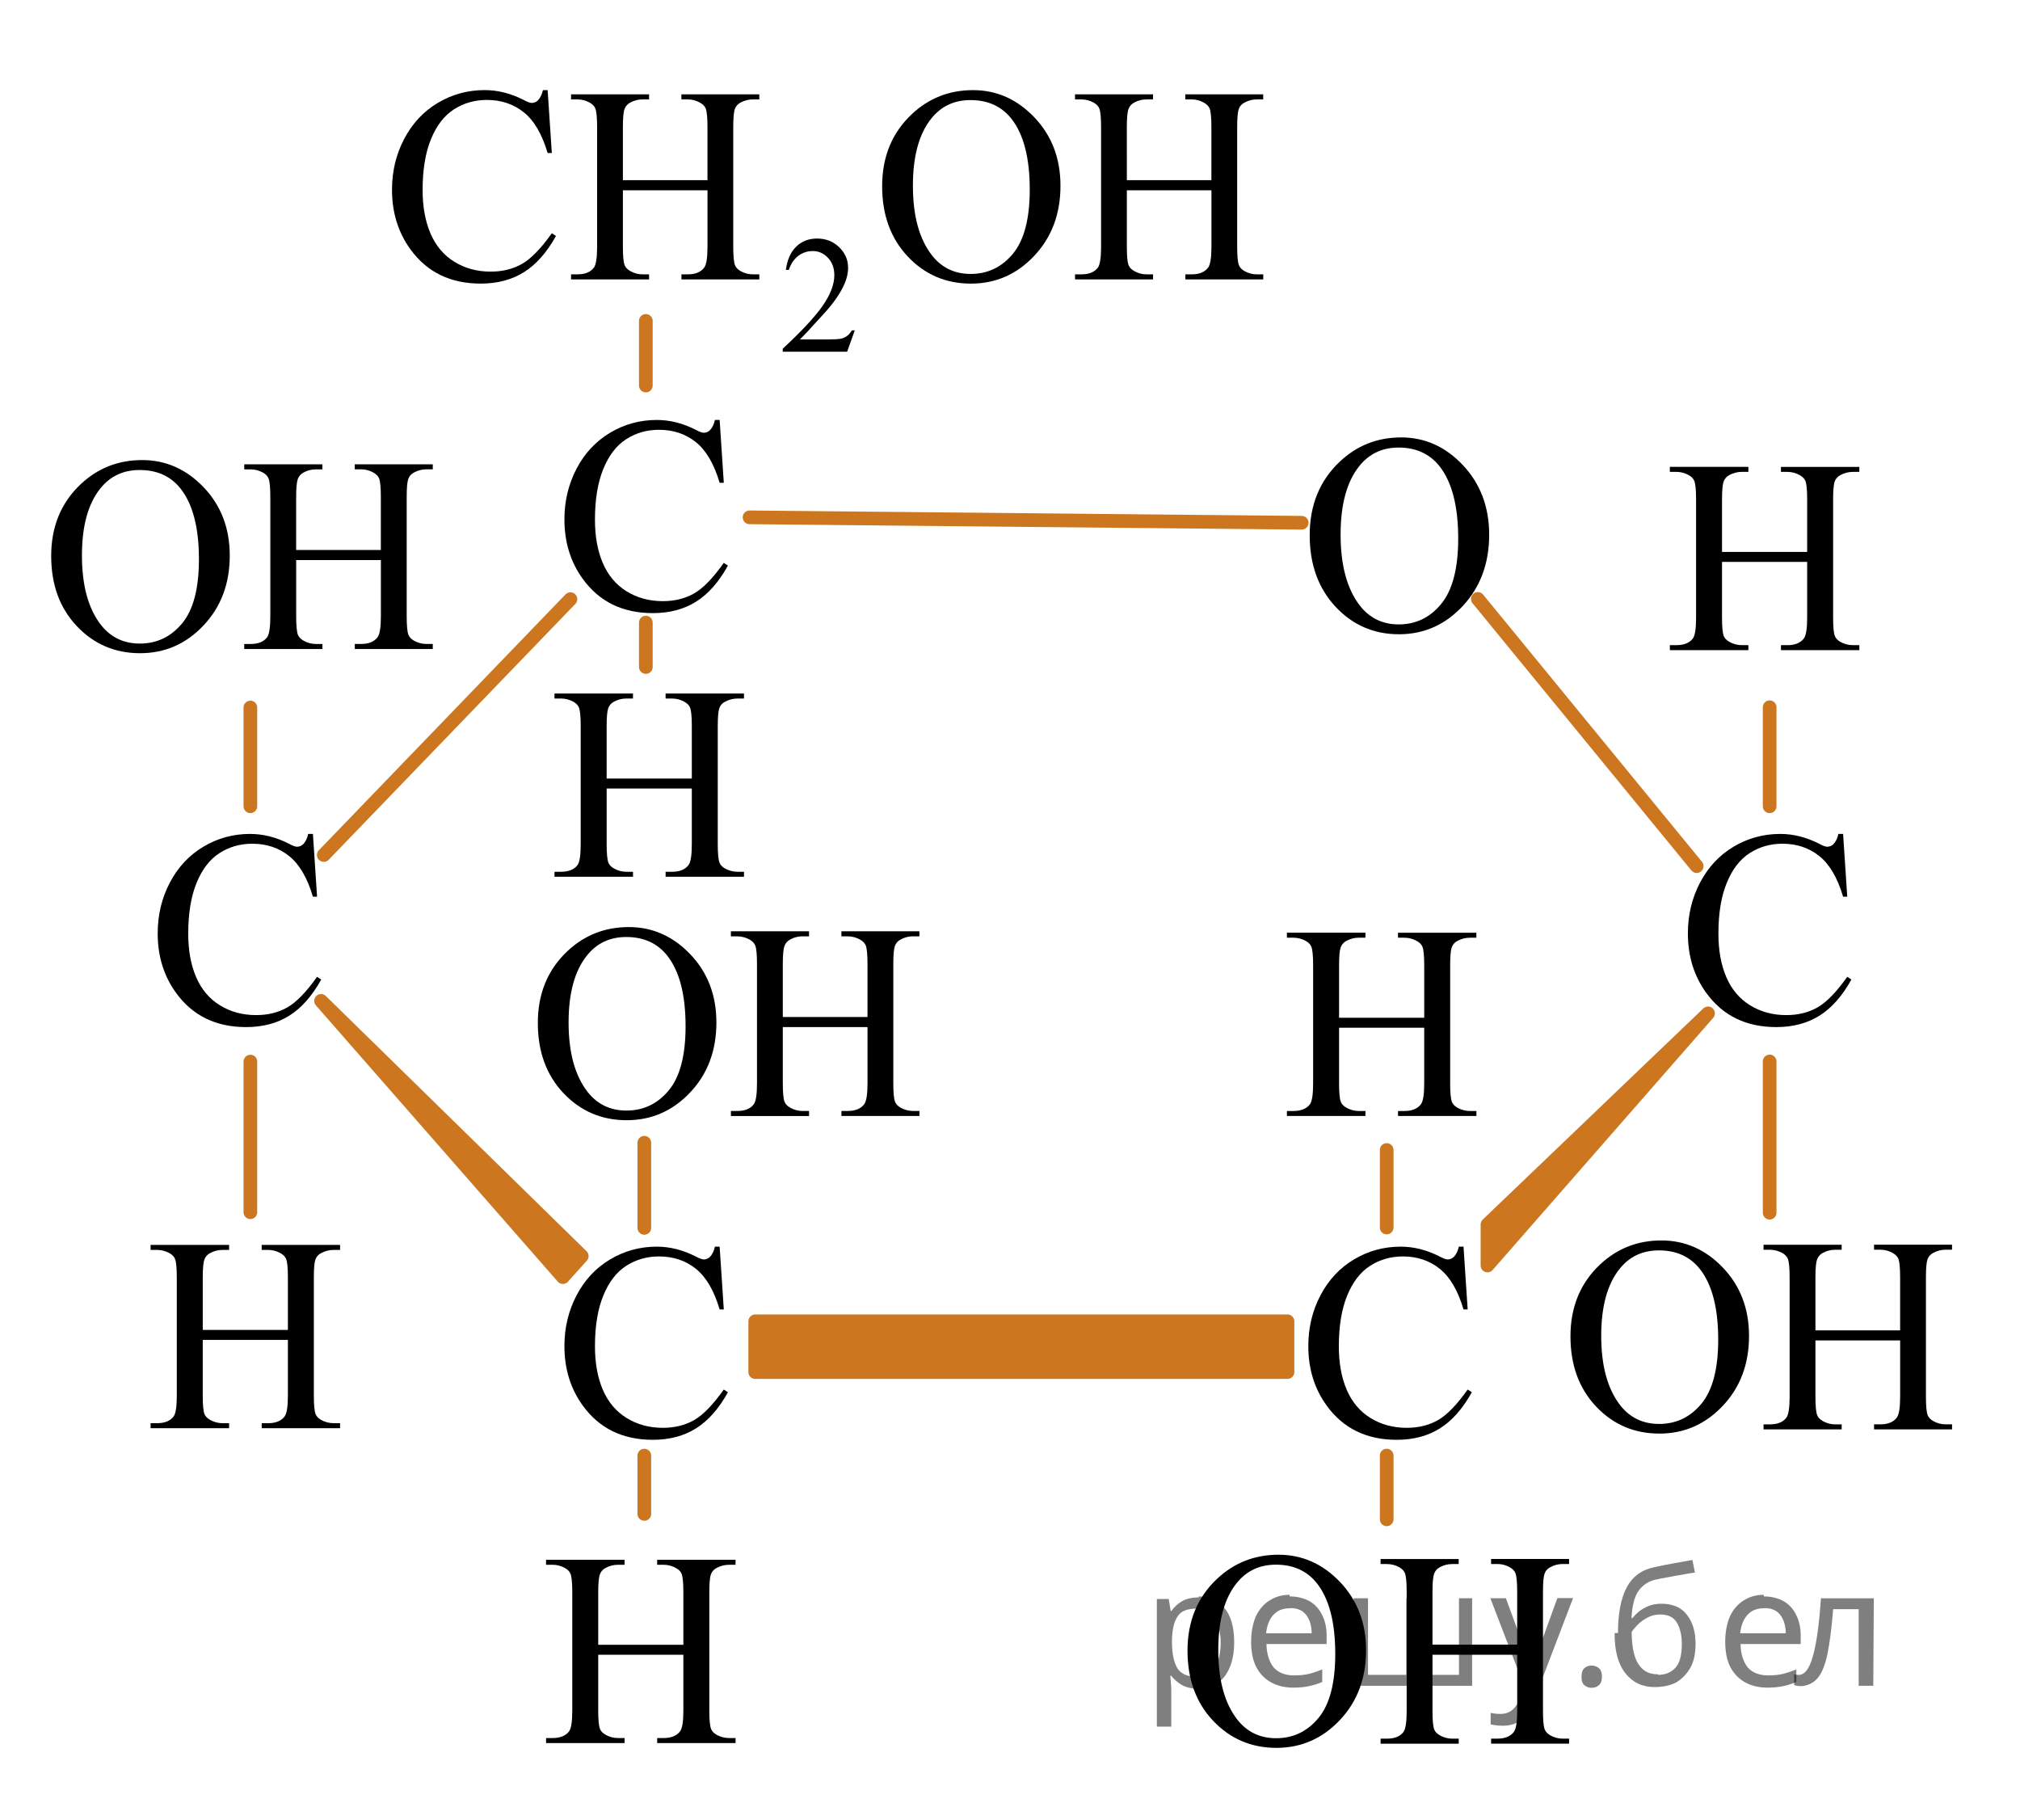 <?xml version="1.0" encoding="utf-8"?>
<!-- Generator: Adobe Illustrator 16.0.0, SVG Export Plug-In . SVG Version: 6.00 Build 0)  -->
<!DOCTYPE svg PUBLIC "-//W3C//DTD SVG 1.1//EN" "http://www.w3.org/Graphics/SVG/1.1/DTD/svg11.dtd">
<svg version="1.1" id="Слой_1" xmlns="http://www.w3.org/2000/svg" xmlns:xlink="http://www.w3.org/1999/xlink" x="0px" y="0px"
	 width="110.782px" height="99.785px" viewBox="-0.135 1.466 110.782 99.785" enable-background="new -0.135 1.466 110.782 99.785"
	 xml:space="preserve">
<rect x="41.284" y="73.913" fill="#CC761F" stroke="#CC761F" stroke-width="0.75" stroke-linecap="round" stroke-linejoin="round" stroke-miterlimit="10" width="29.19" height="2.786"/>
<polygon fill="#CC761F" stroke="#CC761F" stroke-width="0.75" stroke-linecap="round" stroke-linejoin="round" stroke-miterlimit="10" points="
	31.77,70.339 17.473,56.346 30.735,71.49 "/>
<polygon fill="#CC761F" stroke="#CC761F" stroke-width="0.75" stroke-linecap="round" stroke-linejoin="round" stroke-miterlimit="10" points="
	93.538,57.03 81.442,70.855 81.442,68.606 "/>
<line fill="none" stroke="#CC761F" stroke-width="0.75" stroke-linecap="round" stroke-linejoin="round" stroke-miterlimit="10" x1="71.254" y1="30.129" x2="40.973" y2="29.832"/>
<line fill="none" stroke="#CC761F" stroke-width="0.75" stroke-linecap="round" stroke-linejoin="round" stroke-miterlimit="10" x1="13.596" y1="40.26" x2="13.596" y2="45.675"/>
<line fill="none" stroke="#CC761F" stroke-width="0.75" stroke-linecap="round" stroke-linejoin="round" stroke-miterlimit="10" x1="13.596" y1="67.933" x2="13.596" y2="59.675"/>
<line fill="none" stroke="#CC761F" stroke-width="0.75" stroke-linecap="round" stroke-linejoin="round" stroke-miterlimit="10" x1="96.917" y1="40.245" x2="96.917" y2="45.675"/>
<line fill="none" stroke="#CC761F" stroke-width="0.75" stroke-linecap="round" stroke-linejoin="round" stroke-miterlimit="10" x1="75.915" y1="81.277" x2="75.915" y2="84.772"/>
<line fill="none" stroke="#CC761F" stroke-width="0.75" stroke-linecap="round" stroke-linejoin="round" stroke-miterlimit="10" x1="75.915" y1="64.521" x2="75.915" y2="68.772"/>
<line fill="none" stroke="#CC761F" stroke-width="0.75" stroke-linecap="round" stroke-linejoin="round" stroke-miterlimit="10" x1="96.917" y1="67.959" x2="96.917" y2="59.668"/>
<line fill="none" stroke="#CC761F" stroke-width="0.75" stroke-linecap="round" stroke-linejoin="round" stroke-miterlimit="10" x1="80.913" y1="34.306" x2="92.917" y2="48.958"/>
<line fill="none" stroke="#CC761F" stroke-width="0.75" stroke-linecap="round" stroke-linejoin="round" stroke-miterlimit="10" x1="35.284" y1="35.604" x2="35.284" y2="38.038"/>
<line fill="none" stroke="#CC761F" stroke-width="0.75" stroke-linecap="round" stroke-linejoin="round" stroke-miterlimit="10" x1="35.284" y1="19.062" x2="35.284" y2="22.604"/>
<line fill="none" stroke="#CC761F" stroke-width="0.75" stroke-linecap="round" stroke-linejoin="round" stroke-miterlimit="10" x1="17.622" y1="48.347" x2="31.149" y2="34.318"/>
<line fill="none" stroke="#CC761F" stroke-width="0.75" stroke-linecap="round" stroke-linejoin="round" stroke-miterlimit="10" x1="35.201" y1="81.278" x2="35.201" y2="84.475"/>
<line fill="none" stroke="#CC761F" stroke-width="0.75" stroke-linecap="round" stroke-linejoin="round" stroke-miterlimit="10" x1="35.201" y1="64.123" x2="35.201" y2="68.792"/>
<g>
	<g>
		<g>
			<g>
				<defs>
					<rect id="SVGID_1_" x="68.86" y="21.837" width="16.561" height="18.423"/>
				</defs>
				<clipPath id="SVGID_2_">
					<use xlink:href="#SVGID_1_"  overflow="visible"/>
				</clipPath>
				<g clip-path="url(#SVGID_2_)">
					<path d="M76.708,25.45c1.305,0,2.436,0.509,3.391,1.526c0.956,1.018,1.436,2.287,1.436,3.81c0,1.567-0.482,2.869-1.445,3.904
						c-0.965,1.035-2.131,1.553-3.5,1.553c-1.383,0-2.545-0.505-3.486-1.515s-1.412-2.316-1.412-3.92
						c0-1.639,0.543-2.976,1.631-4.011C74.264,25.9,75.393,25.45,76.708,25.45z M76.567,26.006c-0.898,0-1.621,0.343-2.164,1.027
						c-0.678,0.853-1.016,2.101-1.016,3.745c0,1.685,0.352,2.981,1.053,3.89c0.539,0.69,1.25,1.035,2.135,1.035
						c0.943,0,1.723-0.378,2.338-1.134c0.615-0.757,0.924-1.949,0.924-3.578c0-1.766-0.34-3.082-1.016-3.95
						C78.276,26.351,77.526,26.006,76.567,26.006z"/>
				</g>
			</g>
		</g>
	</g>
</g>
<g>
	<g>
		<g>
			<defs>
				<rect id="SVGID_3_" x="88.637" y="23.318" width="16.56" height="16.56"/>
			</defs>
			<clipPath id="SVGID_4_">
				<use xlink:href="#SVGID_3_"  overflow="visible"/>
			</clipPath>
			<g clip-path="url(#SVGID_4_)">
				<path d="M94.305,31.728h4.67v-2.876c0-0.514-0.032-0.852-0.097-1.015c-0.049-0.124-0.152-0.23-0.311-0.319
					c-0.213-0.118-0.438-0.178-0.675-0.178h-0.355v-0.274h4.299v0.274h-0.355c-0.237,0-0.463,0.057-0.675,0.171
					c-0.158,0.079-0.266,0.198-0.322,0.359c-0.058,0.16-0.086,0.487-0.086,0.981v6.486c0,0.509,0.032,0.845,0.097,1.008
					c0.05,0.123,0.15,0.229,0.304,0.318c0.218,0.119,0.445,0.178,0.683,0.178h0.355v0.274h-4.299v-0.274h0.355
					c0.41,0,0.709-0.121,0.896-0.362c0.124-0.158,0.186-0.539,0.186-1.142v-3.062h-4.67v3.062c0,0.509,0.032,0.845,0.097,1.008
					c0.05,0.123,0.153,0.229,0.312,0.318c0.212,0.119,0.438,0.178,0.675,0.178h0.362v0.274h-4.306v-0.274H91.8
					c0.415,0,0.717-0.121,0.904-0.362c0.118-0.158,0.178-0.539,0.178-1.142v-6.486c0-0.514-0.032-0.852-0.097-1.015
					c-0.049-0.124-0.15-0.23-0.304-0.319c-0.217-0.118-0.444-0.178-0.682-0.178h-0.355v-0.274h4.306v0.274h-0.362
					c-0.237,0-0.463,0.057-0.675,0.171c-0.153,0.079-0.26,0.198-0.319,0.359c-0.059,0.16-0.089,0.487-0.089,0.981V31.728
					L94.305,31.728z"/>
			</g>
		</g>
	</g>
</g>
<g>
	<g>
		<g>
			<defs>
				<rect id="SVGID_5_" x="67.634" y="48.859" width="16.561" height="16.56"/>
			</defs>
			<clipPath id="SVGID_6_">
				<use xlink:href="#SVGID_5_"  overflow="visible"/>
			</clipPath>
			<g clip-path="url(#SVGID_6_)">
				<path d="M73.303,57.27h4.67v-2.876c0-0.514-0.032-0.853-0.097-1.016c-0.049-0.123-0.152-0.229-0.311-0.318
					c-0.213-0.119-0.438-0.178-0.675-0.178h-0.355v-0.274h4.298v0.274h-0.354c-0.237,0-0.463,0.057-0.675,0.17
					c-0.158,0.079-0.266,0.199-0.322,0.359c-0.058,0.161-0.086,0.488-0.086,0.982v6.485c0,0.509,0.032,0.845,0.097,1.008
					c0.05,0.124,0.15,0.23,0.304,0.319c0.218,0.118,0.445,0.178,0.683,0.178h0.355v0.274h-4.299v-0.274h0.355
					c0.41,0,0.709-0.121,0.896-0.363c0.124-0.158,0.186-0.538,0.186-1.142v-3.062h-4.67v3.062c0,0.509,0.032,0.845,0.097,1.008
					c0.05,0.124,0.153,0.23,0.312,0.319c0.212,0.118,0.438,0.178,0.675,0.178h0.362v0.274h-4.306v-0.274h0.355
					c0.415,0,0.717-0.121,0.904-0.363c0.118-0.158,0.178-0.539,0.178-1.142v-6.485c0-0.514-0.032-0.853-0.097-1.016
					c-0.049-0.123-0.15-0.229-0.304-0.318c-0.217-0.119-0.444-0.178-0.682-0.178h-0.355v-0.274h4.306v0.274h-0.362
					c-0.237,0-0.463,0.057-0.675,0.17c-0.153,0.079-0.26,0.199-0.319,0.359c-0.059,0.161-0.089,0.488-0.089,0.982V57.27
					L73.303,57.27z"/>
			</g>
		</g>
	</g>
</g>
<g>
	<g>
		<g>
			<defs>
				<rect id="SVGID_7_" x="5.315" y="65.977" width="16.56" height="16.561"/>
			</defs>
			<clipPath id="SVGID_8_">
				<use xlink:href="#SVGID_7_"  overflow="visible"/>
			</clipPath>
			<g clip-path="url(#SVGID_8_)">
				<path d="M10.984,74.388h4.67v-2.876c0-0.514-0.032-0.852-0.097-1.015c-0.049-0.124-0.152-0.23-0.311-0.319
					C15.034,70.06,14.81,70,14.572,70h-0.355v-0.274h4.299V70H18.16c-0.237,0-0.463,0.057-0.675,0.171
					c-0.158,0.079-0.266,0.198-0.322,0.359c-0.058,0.16-0.086,0.487-0.086,0.981v6.486c0,0.509,0.032,0.845,0.097,1.008
					c0.05,0.123,0.15,0.229,0.304,0.318c0.218,0.119,0.445,0.178,0.683,0.178h0.355v0.274h-4.299v-0.274h0.355
					c0.41,0,0.709-0.121,0.896-0.362c0.124-0.158,0.186-0.539,0.186-1.142v-3.062h-4.67v3.062c0,0.509,0.032,0.845,0.097,1.008
					c0.05,0.123,0.153,0.229,0.312,0.318c0.212,0.119,0.438,0.178,0.675,0.178h0.362v0.274H8.124v-0.274h0.355
					c0.415,0,0.717-0.121,0.904-0.363c0.118-0.158,0.178-0.538,0.178-1.142v-6.485c0-0.514-0.032-0.853-0.097-1.015
					c-0.049-0.124-0.15-0.23-0.304-0.319C8.944,70.06,8.717,70,8.479,70H8.124v-0.274h4.306V70h-0.362
					c-0.237,0-0.463,0.057-0.675,0.171c-0.153,0.079-0.26,0.198-0.319,0.359c-0.059,0.16-0.089,0.487-0.089,0.981V74.388z"/>
			</g>
		</g>
	</g>
</g>
<g>
	<g>
		<g>
			<defs>
				<rect id="SVGID_9_" x="27.468" y="35.743" width="16.56" height="16.56"/>
			</defs>
			<clipPath id="SVGID_10_">
				<use xlink:href="#SVGID_9_"  overflow="visible"/>
			</clipPath>
			<g clip-path="url(#SVGID_10_)">
				<path d="M33.136,44.155h4.67v-2.876c0-0.514-0.032-0.853-0.097-1.016c-0.049-0.123-0.152-0.229-0.311-0.318
					c-0.213-0.119-0.438-0.178-0.675-0.178h-0.355v-0.274h4.299v0.274h-0.355c-0.237,0-0.463,0.057-0.675,0.17
					c-0.158,0.079-0.266,0.199-0.322,0.359c-0.058,0.161-0.086,0.488-0.086,0.982v6.485c0,0.509,0.032,0.845,0.097,1.008
					c0.05,0.124,0.15,0.23,0.304,0.318c0.218,0.119,0.445,0.178,0.683,0.178h0.355v0.274h-4.299v-0.274h0.355
					c0.411,0,0.709-0.121,0.897-0.362c0.124-0.158,0.185-0.539,0.185-1.142v-3.062h-4.67v3.062c0,0.509,0.032,0.845,0.097,1.008
					c0.049,0.123,0.153,0.229,0.311,0.318c0.212,0.119,0.438,0.178,0.675,0.178h0.362v0.274h-4.306v-0.274h0.355
					c0.415,0,0.717-0.121,0.904-0.362c0.119-0.158,0.178-0.539,0.178-1.142v-6.486c0-0.514-0.032-0.852-0.097-1.015
					c-0.049-0.124-0.15-0.23-0.304-0.319c-0.217-0.118-0.444-0.177-0.682-0.177h-0.355v-0.274h4.306v0.274h-0.362
					c-0.237,0-0.463,0.057-0.675,0.17c-0.153,0.079-0.26,0.199-0.319,0.359c-0.059,0.161-0.089,0.488-0.089,0.982V44.155z"/>
			</g>
		</g>
	</g>
</g>
<g>
	<g>
		<g>
			<defs>
				<rect id="SVGID_11_" x="27.004" y="83.24" width="16.56" height="16.561"/>
			</defs>
			<clipPath id="SVGID_12_">
				<use xlink:href="#SVGID_11_"  overflow="visible"/>
			</clipPath>
			<g clip-path="url(#SVGID_12_)">
				<path d="M32.673,91.652h4.67v-2.876c0-0.514-0.032-0.853-0.097-1.016c-0.049-0.123-0.152-0.229-0.311-0.318
					c-0.213-0.119-0.438-0.178-0.675-0.178h-0.355V86.99h4.299v0.274h-0.355c-0.237,0-0.463,0.057-0.675,0.17
					c-0.158,0.079-0.266,0.199-0.322,0.359c-0.058,0.161-0.086,0.488-0.086,0.982v6.485c0,0.509,0.032,0.845,0.097,1.008
					c0.05,0.124,0.15,0.23,0.304,0.319c0.218,0.118,0.445,0.178,0.683,0.178h0.355v0.274h-4.299v-0.274h0.355
					c0.41,0,0.709-0.121,0.896-0.363c0.124-0.158,0.186-0.538,0.186-1.142v-3.062h-4.67v3.062c0,0.509,0.032,0.845,0.097,1.008
					c0.05,0.124,0.153,0.23,0.312,0.319c0.212,0.118,0.438,0.178,0.675,0.178h0.362v0.274h-4.306v-0.274h0.355
					c0.415,0,0.717-0.121,0.904-0.363c0.118-0.158,0.178-0.538,0.178-1.142v-6.485c0-0.514-0.032-0.853-0.097-1.016
					c-0.049-0.123-0.15-0.229-0.304-0.318c-0.217-0.119-0.444-0.178-0.682-0.178h-0.355V86.99h4.306v0.274h-0.362
					c-0.237,0-0.463,0.057-0.675,0.17c-0.153,0.079-0.26,0.199-0.319,0.359c-0.059,0.161-0.089,0.488-0.089,0.982V91.652z"/>
			</g>
		</g>
	</g>
</g>
<g>
	<defs>
		<polygon id="SVGID_13_" points="18.547,23.752 72.022,23.752 72.022,1.465 18.547,1.465 18.547,23.752 		"/>
	</defs>
	<clipPath id="SVGID_14_">
		<use xlink:href="#SVGID_13_"  overflow="visible"/>
	</clipPath>
	<g clip-path="url(#SVGID_14_)">
		<path d="M46.743,19.582l-0.419,1.17h-3.532v-0.166c1.039-0.962,1.77-1.749,2.194-2.359s0.636-1.167,0.636-1.673
			c0-0.386-0.116-0.703-0.349-0.951s-0.511-0.372-0.834-0.372c-0.294,0-0.559,0.087-0.792,0.262s-0.407,0.431-0.519,0.769h-0.164
			c0.074-0.553,0.263-0.978,0.567-1.273c0.305-0.296,0.685-0.444,1.141-0.444c0.486,0,0.891,0.159,1.216,0.476
			s0.488,0.69,0.488,1.121c0,0.308-0.071,0.616-0.212,0.924c-0.218,0.484-0.571,0.997-1.06,1.539
			c-0.733,0.813-1.19,1.303-1.373,1.471h1.563c0.318,0,0.541-0.012,0.669-0.036s0.243-0.073,0.347-0.146
			c0.103-0.073,0.192-0.177,0.269-0.312H46.743z"/>
	</g>
	<g clip-path="url(#SVGID_14_)">
		<path d="M29.899,6.408l0.229,3.449h-0.229c-0.305-1.033-0.739-1.776-1.304-2.23c-0.564-0.454-1.242-0.681-2.033-0.681
			c-0.663,0-1.262,0.171-1.797,0.513s-0.956,0.886-1.263,1.635c-0.307,0.748-0.46,1.678-0.46,2.791c0,0.918,0.145,1.713,0.435,2.387
			c0.29,0.673,0.725,1.189,1.307,1.548c0.582,0.359,1.246,0.539,1.992,0.539c0.648,0,1.22-0.141,1.716-0.423s1.041-0.842,1.635-1.68
			l0.228,0.15c-0.501,0.902-1.085,1.563-1.753,1.982c-0.667,0.419-1.46,0.628-2.378,0.628c-1.655,0-2.936-0.624-3.844-1.871
			c-0.678-0.928-1.017-2.02-1.017-3.277c0-1.012,0.224-1.942,0.67-2.791c0.447-0.848,1.062-1.505,1.845-1.971s1.639-0.7,2.566-0.7
			c0.722,0,1.434,0.18,2.136,0.539c0.206,0.11,0.354,0.165,0.442,0.165c0.133,0,0.248-0.047,0.346-0.142
			c0.127-0.135,0.218-0.322,0.272-0.561H29.899z"/>
		<path d="M34.025,11.346h4.64V8.443c0-0.519-0.032-0.86-0.096-1.025c-0.049-0.125-0.152-0.232-0.31-0.321
			c-0.211-0.12-0.435-0.18-0.67-0.18h-0.354V6.64h4.271v0.277h-0.354c-0.236,0-0.459,0.057-0.67,0.172
			c-0.157,0.08-0.264,0.201-0.32,0.363c-0.056,0.162-0.084,0.493-0.084,0.992v6.546c0,0.514,0.032,0.853,0.096,1.017
			c0.049,0.125,0.149,0.232,0.302,0.322c0.216,0.12,0.442,0.18,0.678,0.18h0.354v0.277h-4.271v-0.277h0.354
			c0.407,0,0.705-0.122,0.891-0.367c0.123-0.16,0.184-0.543,0.184-1.152V11.9h-4.64v3.09c0,0.514,0.032,0.853,0.096,1.017
			c0.049,0.125,0.152,0.232,0.309,0.322c0.211,0.12,0.435,0.18,0.67,0.18h0.361v0.277h-4.279v-0.277h0.354
			c0.412,0,0.712-0.122,0.898-0.367c0.118-0.16,0.177-0.543,0.177-1.152V8.443c0-0.519-0.032-0.86-0.096-1.025
			c-0.049-0.125-0.15-0.232-0.302-0.321c-0.216-0.12-0.441-0.18-0.677-0.18h-0.354V6.64h4.279v0.277H35.1
			c-0.236,0-0.459,0.057-0.67,0.172c-0.152,0.08-0.258,0.201-0.316,0.363c-0.059,0.162-0.088,0.493-0.088,0.992V11.346z"/>
		<path d="M53.23,6.408c1.296,0,2.419,0.5,3.369,1.5c0.95,1,1.425,2.248,1.425,3.745c0,1.541-0.479,2.82-1.436,3.838
			c-0.958,1.018-2.116,1.526-3.476,1.526c-1.375,0-2.53-0.496-3.465-1.489c-0.935-0.993-1.403-2.277-1.403-3.853
			c0-1.611,0.54-2.925,1.62-3.943C50.802,6.849,51.924,6.408,53.23,6.408z M53.09,6.954c-0.894,0-1.61,0.337-2.15,1.01
			c-0.672,0.838-1.009,2.065-1.009,3.681c0,1.656,0.349,2.93,1.046,3.823c0.535,0.679,1.242,1.018,2.121,1.018
			c0.938,0,1.712-0.372,2.324-1.115s0.917-1.915,0.917-3.516c0-1.736-0.336-3.03-1.009-3.883C54.789,7.293,54.042,6.954,53.09,6.954
			z"/>
		<path d="M61.661,11.346h4.64V8.443c0-0.519-0.032-0.86-0.096-1.025c-0.049-0.125-0.152-0.232-0.31-0.321
			c-0.211-0.12-0.435-0.18-0.67-0.18h-0.354V6.64h4.271v0.277H68.79c-0.235,0-0.459,0.057-0.67,0.172
			c-0.157,0.08-0.264,0.201-0.32,0.363c-0.057,0.162-0.085,0.493-0.085,0.992v6.546c0,0.514,0.032,0.853,0.096,1.017
			c0.049,0.125,0.149,0.232,0.302,0.322c0.217,0.12,0.442,0.18,0.678,0.18h0.354v0.277h-4.271v-0.277h0.354
			c0.407,0,0.705-0.122,0.892-0.367c0.122-0.16,0.184-0.543,0.184-1.152V11.9h-4.64v3.09c0,0.514,0.032,0.853,0.096,1.017
			c0.049,0.125,0.152,0.232,0.31,0.322c0.211,0.12,0.435,0.18,0.67,0.18h0.361v0.277h-4.279v-0.277h0.354
			c0.412,0,0.712-0.122,0.898-0.367c0.118-0.16,0.177-0.543,0.177-1.152V8.443c0-0.519-0.032-0.86-0.096-1.025
			c-0.049-0.125-0.149-0.232-0.302-0.321c-0.216-0.12-0.441-0.18-0.678-0.18h-0.354V6.64h4.279v0.277h-0.361
			c-0.235,0-0.459,0.057-0.67,0.172c-0.152,0.08-0.258,0.201-0.316,0.363c-0.06,0.162-0.089,0.493-0.089,0.992V11.346z"/>
	</g>
</g>
<g>
	<defs>
		<polygon id="SVGID_15_" points="62.184,101.25 89.645,101.25 89.645,83.171 62.184,83.171 62.184,101.25 		"/>
	</defs>
	<clipPath id="SVGID_16_">
		<use xlink:href="#SVGID_15_"  overflow="visible"/>
	</clipPath>
	<g clip-path="url(#SVGID_16_)">
		<path d="M69.982,86.713c1.299,0,2.423,0.499,3.375,1.497c0.951,0.999,1.427,2.245,1.427,3.738c0,1.539-0.479,2.816-1.438,3.832
			s-2.119,1.523-3.48,1.523c-1.377,0-2.533-0.495-3.471-1.486c-0.937-0.991-1.404-2.273-1.404-3.847c0-1.608,0.541-2.92,1.622-3.937
			C67.551,87.154,68.674,86.713,69.982,86.713z M69.842,87.258c-0.895,0-1.612,0.336-2.153,1.009
			c-0.674,0.836-1.011,2.062-1.011,3.675c0,1.652,0.35,2.925,1.048,3.816c0.535,0.677,1.243,1.016,2.124,1.016
			c0.938,0,1.714-0.371,2.326-1.113c0.612-0.741,0.918-1.912,0.918-3.51c0-1.733-0.336-3.025-1.01-3.877
			C71.543,87.597,70.796,87.258,69.842,87.258z"/>
		<path d="M78.425,91.643h4.646v-2.898c0-0.518-0.032-0.859-0.096-1.023c-0.049-0.124-0.152-0.231-0.31-0.321
			c-0.212-0.119-0.436-0.179-0.671-0.179h-0.354v-0.276h4.277v0.276h-0.354c-0.236,0-0.46,0.057-0.671,0.172
			c-0.158,0.079-0.265,0.2-0.321,0.362c-0.057,0.161-0.085,0.491-0.085,0.989v6.535c0,0.514,0.032,0.852,0.096,1.017
			c0.05,0.124,0.15,0.231,0.303,0.32c0.216,0.12,0.442,0.18,0.679,0.18h0.354v0.276h-4.277v-0.276h0.354
			c0.407,0,0.705-0.122,0.892-0.366c0.123-0.159,0.185-0.542,0.185-1.15v-3.084h-4.646v3.084c0,0.514,0.032,0.852,0.097,1.017
			c0.049,0.124,0.152,0.231,0.31,0.32c0.211,0.12,0.435,0.18,0.671,0.18h0.361v0.276h-4.285v-0.276h0.354
			c0.413,0,0.713-0.122,0.899-0.366c0.118-0.159,0.177-0.542,0.177-1.15v-6.535c0-0.518-0.031-0.859-0.096-1.023
			c-0.049-0.124-0.149-0.231-0.302-0.321c-0.217-0.119-0.443-0.179-0.679-0.179h-0.354v-0.276h4.285v0.276h-0.361
			c-0.236,0-0.46,0.057-0.671,0.172c-0.152,0.079-0.259,0.2-0.317,0.362c-0.059,0.161-0.089,0.491-0.089,0.989V91.643z"/>
	</g>
</g>
<g>
	<defs>
		<polygon id="SVGID_17_" points="-0.135,41.229 27.326,41.229 27.326,23.15 -0.135,23.15 -0.135,41.229 		"/>
	</defs>
	<clipPath id="SVGID_18_">
		<use xlink:href="#SVGID_17_"  overflow="visible"/>
	</clipPath>
	<g clip-path="url(#SVGID_18_)">
		<path d="M7.663,26.692c1.299,0,2.423,0.499,3.375,1.497c0.951,0.999,1.427,2.245,1.427,3.738c0,1.539-0.479,2.816-1.438,3.832
			s-2.119,1.523-3.48,1.523c-1.377,0-2.533-0.495-3.471-1.486c-0.937-0.991-1.404-2.273-1.404-3.847c0-1.608,0.541-2.92,1.622-3.937
			C5.232,27.132,6.355,26.692,7.663,26.692z M7.523,27.237c-0.895,0-1.612,0.336-2.153,1.009c-0.674,0.836-1.011,2.062-1.011,3.675
			c0,1.652,0.35,2.925,1.048,3.816c0.535,0.677,1.243,1.016,2.124,1.016c0.938,0,1.714-0.371,2.326-1.113
			c0.612-0.741,0.918-1.912,0.918-3.51c0-1.733-0.336-3.025-1.01-3.877C9.225,27.575,8.478,27.237,7.523,27.237z"/>
		<path d="M16.106,31.621h4.646v-2.898c0-0.518-0.032-0.859-0.096-1.023c-0.049-0.124-0.152-0.231-0.31-0.321
			c-0.212-0.119-0.436-0.179-0.671-0.179h-0.354v-0.276H23.6v0.276h-0.354c-0.236,0-0.46,0.057-0.671,0.172
			c-0.158,0.079-0.265,0.2-0.321,0.362c-0.057,0.161-0.085,0.491-0.085,0.989v6.535c0,0.514,0.032,0.852,0.096,1.017
			c0.05,0.124,0.15,0.231,0.303,0.32c0.216,0.12,0.442,0.18,0.679,0.18H23.6v0.276h-4.277v-0.276h0.354
			c0.407,0,0.705-0.122,0.892-0.366c0.123-0.159,0.185-0.542,0.185-1.15v-3.084h-4.646v3.084c0,0.514,0.032,0.852,0.097,1.017
			c0.049,0.124,0.152,0.231,0.31,0.32c0.211,0.12,0.435,0.18,0.671,0.18h0.361v0.276H13.26v-0.276h0.354
			c0.413,0,0.713-0.122,0.899-0.366c0.118-0.159,0.177-0.542,0.177-1.15v-6.535c0-0.518-0.031-0.859-0.096-1.023
			c-0.049-0.124-0.149-0.231-0.302-0.321c-0.217-0.119-0.443-0.179-0.679-0.179H13.26v-0.276h4.285v0.276h-0.361
			c-0.236,0-0.46,0.057-0.671,0.172c-0.152,0.079-0.259,0.2-0.317,0.362c-0.059,0.161-0.089,0.491-0.089,0.989V31.621z"/>
	</g>
</g>
<g>
	<defs>
		<polygon id="SVGID_19_" points="83.186,84.017 110.647,84.017 110.647,65.939 83.186,65.939 83.186,84.017 		"/>
	</defs>
	<clipPath id="SVGID_20_">
		<use xlink:href="#SVGID_19_"  overflow="visible"/>
	</clipPath>
	<g clip-path="url(#SVGID_20_)">
		<path d="M90.984,69.481c1.299,0,2.423,0.499,3.375,1.497c0.951,0.999,1.427,2.245,1.427,3.738c0,1.539-0.479,2.816-1.438,3.832
			s-2.119,1.523-3.48,1.523c-1.377,0-2.533-0.495-3.471-1.486c-0.937-0.991-1.404-2.273-1.404-3.847c0-1.608,0.541-2.92,1.622-3.937
			C88.553,69.921,89.676,69.481,90.984,69.481z M90.844,70.026c-0.895,0-1.612,0.336-2.153,1.009
			c-0.674,0.836-1.011,2.062-1.011,3.675c0,1.652,0.35,2.925,1.048,3.816c0.535,0.677,1.243,1.016,2.124,1.016
			c0.938,0,1.714-0.371,2.326-1.113c0.612-0.741,0.918-1.912,0.918-3.51c0-1.733-0.336-3.025-1.01-3.877
			C92.545,70.365,91.798,70.026,90.844,70.026z"/>
		<path d="M99.427,74.41h4.646v-2.898c0-0.518-0.032-0.859-0.096-1.023c-0.049-0.124-0.152-0.231-0.31-0.321
			c-0.212-0.119-0.436-0.179-0.671-0.179h-0.354v-0.276h4.277v0.276h-0.354c-0.236,0-0.46,0.057-0.671,0.172
			c-0.158,0.079-0.265,0.2-0.321,0.362c-0.057,0.161-0.085,0.491-0.085,0.989v6.535c0,0.514,0.032,0.852,0.096,1.017
			c0.05,0.124,0.15,0.231,0.303,0.32c0.216,0.12,0.442,0.18,0.679,0.18h0.354v0.276h-4.277v-0.276h0.354
			c0.407,0,0.705-0.122,0.892-0.366c0.123-0.159,0.185-0.542,0.185-1.15v-3.084h-4.646v3.084c0,0.514,0.032,0.852,0.097,1.017
			c0.049,0.124,0.152,0.231,0.31,0.32c0.211,0.12,0.435,0.18,0.671,0.18h0.361v0.276h-4.285v-0.276h0.354
			c0.413,0,0.713-0.122,0.899-0.366c0.118-0.159,0.177-0.542,0.177-1.15v-6.535c0-0.518-0.031-0.859-0.096-1.023
			c-0.049-0.124-0.149-0.231-0.302-0.321c-0.217-0.119-0.443-0.179-0.679-0.179h-0.354v-0.276h4.285v0.276h-0.361
			c-0.236,0-0.46,0.057-0.671,0.172c-0.152,0.079-0.259,0.2-0.317,0.362c-0.059,0.161-0.089,0.491-0.089,0.989V74.41z"/>
	</g>
</g>
<g>
	<defs>
		<polygon id="SVGID_21_" points="26.554,66.835 54.015,66.835 54.015,48.756 26.554,48.756 26.554,66.835 		"/>
	</defs>
	<clipPath id="SVGID_22_">
		<use xlink:href="#SVGID_21_"  overflow="visible"/>
	</clipPath>
	<g clip-path="url(#SVGID_22_)">
		<path d="M34.352,52.298c1.299,0,2.423,0.499,3.375,1.497c0.951,0.999,1.427,2.245,1.427,3.738c0,1.539-0.479,2.816-1.438,3.832
			s-2.119,1.523-3.48,1.523c-1.377,0-2.533-0.495-3.471-1.486c-0.937-0.991-1.404-2.273-1.404-3.847c0-1.608,0.541-2.92,1.622-3.937
			C31.921,52.739,33.044,52.298,34.352,52.298z M34.212,52.843c-0.895,0-1.612,0.336-2.153,1.009
			c-0.674,0.836-1.011,2.062-1.011,3.675c0,1.652,0.35,2.925,1.048,3.816c0.535,0.677,1.243,1.016,2.124,1.016
			c0.938,0,1.714-0.371,2.326-1.113c0.612-0.741,0.918-1.912,0.918-3.51c0-1.733-0.336-3.025-1.01-3.877
			C35.913,53.182,35.166,52.843,34.212,52.843z"/>
		<path d="M42.795,57.228h4.646v-2.898c0-0.518-0.032-0.859-0.096-1.023c-0.049-0.124-0.152-0.231-0.31-0.321
			c-0.212-0.119-0.436-0.179-0.671-0.179h-0.354V52.53h4.277v0.276h-0.354c-0.236,0-0.46,0.057-0.671,0.172
			c-0.158,0.079-0.265,0.2-0.321,0.362c-0.057,0.161-0.085,0.491-0.085,0.989v6.535c0,0.514,0.032,0.852,0.096,1.017
			c0.05,0.124,0.15,0.231,0.303,0.32c0.216,0.12,0.442,0.18,0.679,0.18h0.354v0.276h-4.277v-0.276h0.354
			c0.407,0,0.705-0.122,0.892-0.366c0.123-0.159,0.185-0.542,0.185-1.15v-3.084h-4.646v3.084c0,0.514,0.032,0.852,0.097,1.017
			c0.049,0.124,0.152,0.231,0.31,0.32c0.211,0.12,0.435,0.18,0.671,0.18h0.361v0.276h-4.285v-0.276h0.354
			c0.413,0,0.713-0.122,0.899-0.366c0.118-0.159,0.177-0.542,0.177-1.15v-6.535c0-0.518-0.031-0.859-0.096-1.023
			c-0.049-0.124-0.149-0.231-0.302-0.321c-0.217-0.119-0.443-0.179-0.679-0.179h-0.354V52.53h4.285v0.276h-0.361
			c-0.236,0-0.46,0.057-0.671,0.172c-0.152,0.079-0.259,0.2-0.317,0.362c-0.059,0.161-0.089,0.491-0.089,0.989V57.228z"/>
	</g>
</g>
<g>
	<g>
		<defs>
			<rect id="SVGID_23_" x="4.871" y="43.63" width="15.566" height="17.553"/>
		</defs>
		<clipPath id="SVGID_24_">
			<use xlink:href="#SVGID_23_"  overflow="visible"/>
		</clipPath>
		<g clip-path="url(#SVGID_24_)">
		</g>
	</g>
	<g>
		<defs>
			<polygon id="SVGID_25_" points="5.713,61.721 20.754,61.721 20.754,43.643 5.713,43.643 5.713,61.721 			"/>
		</defs>
		<clipPath id="SVGID_26_">
			<use xlink:href="#SVGID_25_"  overflow="visible"/>
		</clipPath>
		<g clip-path="url(#SVGID_26_)">
			<path d="M17.026,47.19l0.228,3.443h-0.228c-0.304-1.03-0.737-1.772-1.3-2.225s-1.239-0.68-2.027-0.68
				c-0.661,0-1.259,0.17-1.792,0.512c-0.534,0.341-0.954,0.885-1.26,1.632c-0.306,0.747-0.459,1.675-0.459,2.786
				c0,0.916,0.144,1.711,0.433,2.383s0.724,1.188,1.304,1.546s1.243,0.538,1.987,0.538c0.646,0,1.217-0.141,1.711-0.422
				s1.038-0.841,1.63-1.677l0.228,0.149c-0.499,0.901-1.082,1.561-1.748,1.979c-0.666,0.419-1.457,0.628-2.372,0.628
				c-1.65,0-2.928-0.622-3.834-1.867c-0.676-0.927-1.014-2.017-1.014-3.271c0-1.011,0.223-1.939,0.668-2.786
				c0.445-0.846,1.059-1.502,1.84-1.968c0.781-0.466,1.634-0.699,2.56-0.699c0.72,0,1.43,0.18,2.13,0.538
				c0.206,0.109,0.353,0.164,0.441,0.164c0.132,0,0.247-0.047,0.345-0.142c0.127-0.135,0.218-0.321,0.271-0.561H17.026z"/>
		</g>
	</g>
</g>
<g>
	<g>
		<defs>
			<rect id="SVGID_27_" x="88.79" y="43.63" width="15.566" height="17.553"/>
		</defs>
		<clipPath id="SVGID_28_">
			<use xlink:href="#SVGID_27_"  overflow="visible"/>
		</clipPath>
		<g clip-path="url(#SVGID_28_)">
		</g>
	</g>
	<g>
		<defs>
			<polygon id="SVGID_29_" points="89.631,61.721 104.672,61.721 104.672,43.643 89.631,43.643 89.631,61.721 			"/>
		</defs>
		<clipPath id="SVGID_30_">
			<use xlink:href="#SVGID_29_"  overflow="visible"/>
		</clipPath>
		<g clip-path="url(#SVGID_30_)">
			<path d="M100.945,47.19l0.228,3.443h-0.228c-0.304-1.03-0.737-1.772-1.301-2.225c-0.563-0.453-1.238-0.68-2.026-0.68
				c-0.661,0-1.259,0.17-1.792,0.512c-0.534,0.341-0.954,0.885-1.26,1.632c-0.307,0.747-0.459,1.675-0.459,2.786
				c0,0.916,0.144,1.711,0.433,2.383s0.724,1.188,1.304,1.546s1.243,0.538,1.987,0.538c0.646,0,1.217-0.141,1.711-0.422
				c0.495-0.281,1.038-0.841,1.631-1.677l0.228,0.149c-0.499,0.901-1.082,1.561-1.748,1.979c-0.666,0.419-1.457,0.628-2.372,0.628
				c-1.65,0-2.929-0.622-3.834-1.867c-0.676-0.927-1.014-2.017-1.014-3.271c0-1.011,0.223-1.939,0.668-2.786
				c0.445-0.846,1.059-1.502,1.84-1.968c0.781-0.466,1.635-0.699,2.56-0.699c0.72,0,1.43,0.18,2.13,0.538
				c0.206,0.109,0.353,0.164,0.441,0.164c0.132,0,0.247-0.047,0.345-0.142c0.127-0.135,0.218-0.321,0.271-0.561H100.945z"/>
		</g>
	</g>
</g>
<g>
	<g>
		<defs>
			<rect id="SVGID_31_" x="67.973" y="66.261" width="15.566" height="17.553"/>
		</defs>
		<clipPath id="SVGID_32_">
			<use xlink:href="#SVGID_31_"  overflow="visible"/>
		</clipPath>
		<g clip-path="url(#SVGID_32_)">
		</g>
	</g>
	<g>
		<defs>
			<polygon id="SVGID_33_" points="68.815,84.352 83.856,84.352 83.856,66.275 68.815,66.275 68.815,84.352 			"/>
		</defs>
		<clipPath id="SVGID_34_">
			<use xlink:href="#SVGID_33_"  overflow="visible"/>
		</clipPath>
		<g clip-path="url(#SVGID_34_)">
			<path d="M80.128,69.821l0.228,3.443h-0.228c-0.304-1.03-0.737-1.772-1.301-2.226c-0.563-0.453-1.238-0.68-2.026-0.68
				c-0.661,0-1.259,0.171-1.792,0.512c-0.534,0.341-0.954,0.885-1.26,1.632c-0.307,0.747-0.459,1.676-0.459,2.786
				c0,0.916,0.144,1.711,0.433,2.383s0.724,1.188,1.304,1.546s1.243,0.538,1.987,0.538c0.646,0,1.217-0.141,1.711-0.422
				c0.495-0.281,1.038-0.841,1.631-1.677l0.228,0.149c-0.499,0.901-1.082,1.561-1.748,1.979c-0.666,0.419-1.457,0.628-2.372,0.628
				c-1.65,0-2.929-0.622-3.834-1.867c-0.676-0.927-1.014-2.017-1.014-3.271c0-1.011,0.223-1.939,0.668-2.786s1.059-1.503,1.84-1.968
				c0.781-0.466,1.635-0.699,2.56-0.699c0.72,0,1.43,0.18,2.13,0.538c0.206,0.109,0.353,0.164,0.441,0.164
				c0.132,0,0.247-0.047,0.345-0.142c0.127-0.135,0.218-0.321,0.271-0.561H80.128z"/>
		</g>
	</g>
</g>
<g>
	<g>
		<defs>
			<rect id="SVGID_35_" x="27.176" y="66.261" width="15.566" height="17.553"/>
		</defs>
		<clipPath id="SVGID_36_">
			<use xlink:href="#SVGID_35_"  overflow="visible"/>
		</clipPath>
		<g clip-path="url(#SVGID_36_)">
		</g>
	</g>
	<g>
		<defs>
			<polygon id="SVGID_37_" points="28.018,84.352 43.059,84.352 43.059,66.275 28.018,66.275 28.018,84.352 			"/>
		</defs>
		<clipPath id="SVGID_38_">
			<use xlink:href="#SVGID_37_"  overflow="visible"/>
		</clipPath>
		<g clip-path="url(#SVGID_38_)">
			<path d="M39.332,69.821l0.228,3.443h-0.228c-0.304-1.03-0.737-1.772-1.3-2.226s-1.239-0.68-2.027-0.68
				c-0.661,0-1.259,0.171-1.792,0.512c-0.534,0.341-0.954,0.885-1.26,1.632c-0.306,0.747-0.459,1.676-0.459,2.786
				c0,0.916,0.144,1.711,0.433,2.383s0.724,1.188,1.304,1.546s1.243,0.538,1.987,0.538c0.646,0,1.217-0.141,1.711-0.422
				s1.038-0.841,1.63-1.677l0.228,0.149c-0.499,0.901-1.082,1.561-1.748,1.979c-0.666,0.419-1.457,0.628-2.372,0.628
				c-1.65,0-2.928-0.622-3.834-1.867c-0.676-0.927-1.014-2.017-1.014-3.271c0-1.011,0.223-1.939,0.668-2.786
				c0.445-0.847,1.059-1.503,1.84-1.968c0.781-0.466,1.634-0.699,2.56-0.699c0.72,0,1.43,0.18,2.13,0.538
				c0.206,0.109,0.353,0.164,0.441,0.164c0.132,0,0.247-0.047,0.345-0.142c0.127-0.135,0.218-0.321,0.271-0.561H39.332z"/>
		</g>
	</g>
</g>
<g>
	<g>
		<defs>
			<rect id="SVGID_39_" x="27.176" y="20.935" width="15.566" height="17.553"/>
		</defs>
		<clipPath id="SVGID_40_">
			<use xlink:href="#SVGID_39_"  overflow="visible"/>
		</clipPath>
		<g clip-path="url(#SVGID_40_)">
		</g>
	</g>
	<g>
		<defs>
			<polygon id="SVGID_41_" points="28.018,39.026 43.059,39.026 43.059,20.949 28.018,20.949 28.018,39.026 			"/>
		</defs>
		<clipPath id="SVGID_42_">
			<use xlink:href="#SVGID_41_"  overflow="visible"/>
		</clipPath>
		<g clip-path="url(#SVGID_42_)">
			<path d="M39.332,24.495l0.228,3.443h-0.228c-0.304-1.031-0.737-1.772-1.3-2.226s-1.239-0.68-2.027-0.68
				c-0.661,0-1.259,0.17-1.792,0.512c-0.534,0.341-0.954,0.885-1.26,1.632c-0.306,0.747-0.459,1.676-0.459,2.786
				c0,0.916,0.144,1.71,0.433,2.382c0.289,0.672,0.724,1.188,1.304,1.546c0.58,0.358,1.243,0.538,1.987,0.538
				c0.646,0,1.217-0.141,1.711-0.422s1.038-0.84,1.63-1.677l0.228,0.149c-0.499,0.901-1.082,1.561-1.748,1.979
				c-0.666,0.418-1.457,0.627-2.372,0.627c-1.65,0-2.928-0.622-3.834-1.867c-0.676-0.926-1.014-2.017-1.014-3.271
				c0-1.011,0.223-1.939,0.668-2.786c0.445-0.846,1.059-1.502,1.84-1.968c0.781-0.466,1.634-0.699,2.56-0.699
				c0.72,0,1.43,0.18,2.13,0.538c0.206,0.109,0.353,0.164,0.441,0.164c0.132,0,0.247-0.047,0.345-0.142
				c0.127-0.135,0.218-0.321,0.271-0.561H39.332z"/>
		</g>
	</g>
</g>
<g fill-opacity=".5"><path d="m65.6 89.0q0.89 0 1.4 0.62 0.55 0.62 0.55 1.9 0 1.2-0.55 1.9-0.54 0.64-1.4 0.64-0.56 0-0.93-0.21-0.36-0.22-0.57-0.5h-0.054q0.018 0.15 0.036 0.39t0.018 0.4v2h-0.79v-7h0.65l0.11 0.66h0.036q0.22-0.32 0.57-0.53t0.94-0.22zm-0.14 0.67q-0.74 0-1 0.41-0.3 0.41-0.32 1.3v0.15q0 0.89 0.29 1.4 0.3 0.48 1.1 0.48 0.44 0 0.72-0.24 0.29-0.24 0.42-0.66 0.14-0.42 0.14-0.96 0-0.83-0.32-1.3-0.32-0.5-0.98-0.5z"/><path d="m70.6 89.0q0.62 0 1.1 0.27 0.45 0.27 0.68 0.76 0.24 0.49 0.24 1.1v0.48h-3.3q0.018 0.82 0.41 1.3 0.4 0.42 1.1 0.42 0.46 0 0.81-0.081 0.36-0.09 0.74-0.25v0.69q-0.37 0.16-0.73 0.23-0.36 0.081-0.86 0.081-0.68 0-1.2-0.28-0.52-0.28-0.82-0.83-0.29-0.56-0.29-1.4 0-0.79 0.26-1.4 0.27-0.57 0.75-0.87 0.49-0.31 1.1-0.31zm-9e-3 0.65q-0.57 0-0.9 0.37-0.32 0.36-0.39 1h2.5q-9e-3 -0.61-0.29-0.99-0.28-0.39-0.88-0.39z"/><path d="m80.6 89.1v4.8h-6.5v-4.8h0.79v4.2h2.1v-4.2h0.79v4.2h2.1v-4.2z"/><path d="m81.6 89.1h0.85l1 2.7q0.14 0.36 0.24 0.69 0.11 0.32 0.16 0.62h0.036q0.054-0.22 0.17-0.58 0.12-0.37 0.24-0.74l0.98-2.7h0.86l-2.1 5.5q-0.25 0.68-0.66 1.1-0.4 0.4-1.1 0.4-0.22 0-0.38-0.027-0.16-0.018-0.28-0.045v-0.63q0.099 0.018 0.23 0.036 0.14 0.018 0.3 0.018 0.41 0 0.67-0.23 0.26-0.23 0.4-0.62l0.25-0.64z"/><path d="m86.6 93.4q0-0.33 0.16-0.47t0.39-0.14q0.23 0 0.4 0.14 0.17 0.14 0.17 0.47 0 0.32-0.17 0.47-0.16 0.14-0.4 0.14-0.22 0-0.39-0.14t-0.16-0.47z"/><path d="m88.6 91.0q0-1.6 0.48-2.5 0.48-0.89 1.5-1.1 0.58-0.13 1.1-0.22t1-0.18l0.14 0.69q-0.32 0.045-0.71 0.12-0.4 0.063-0.78 0.14-0.39 0.063-0.67 0.13-0.58 0.13-0.93 0.61-0.34 0.48-0.39 1.5h0.054q0.13-0.17 0.34-0.35 0.22-0.18 0.53-0.31 0.32-0.13 0.71-0.13 0.94 0 1.4 0.6 0.48 0.6 0.48 1.6 0 0.8-0.28 1.3t-0.77 0.81q-0.5 0.26-1.2 0.26-1 0-1.6-0.76t-0.59-2.2zm2.2 2.3q0.58 0 0.94-0.38t0.36-1.3q0-0.74-0.28-1.2-0.27-0.43-0.9-0.43-0.4 0-0.72 0.18-0.32 0.17-0.54 0.4t-0.31 0.38q0 0.44 0.063 0.86t0.22 0.75q0.16 0.32 0.44 0.52 0.29 0.19 0.72 0.19z"/><path d="m96.6 89.0q0.62 0 1.1 0.27 0.45 0.27 0.68 0.76 0.24 0.49 0.24 1.1v0.48h-3.3q0.018 0.82 0.41 1.3 0.4 0.42 1.1 0.42 0.46 0 0.81-0.081 0.36-0.09 0.74-0.25v0.69q-0.37 0.16-0.73 0.23-0.36 0.081-0.86 0.081-0.68 0-1.2-0.28-0.52-0.28-0.82-0.83-0.29-0.56-0.29-1.4 0-0.79 0.26-1.4 0.27-0.57 0.75-0.87 0.49-0.31 1.1-0.31zm-9e-3 0.65q-0.57 0-0.9 0.37-0.32 0.36-0.39 1h2.5q-9e-3 -0.61-0.29-0.99-0.28-0.39-0.88-0.39z"/><path d="m102.6 93.9h-0.8v-4.2h-1.4q-0.12 1.5-0.32 2.5-0.21 0.93-0.55 1.3t-0.86 0.42q-0.12 0-0.23-0.018-0.11-9e-3 -0.18-0.045v-0.59q0.054 0.018 0.12 0.027t0.13 9e-3q0.49 0 0.77-1 0.3-1 0.45-3.2h2.9z"/></g></svg>

<!--File created and owned by https://sdamgia.ru. Copying is prohibited. All rights reserved.-->
